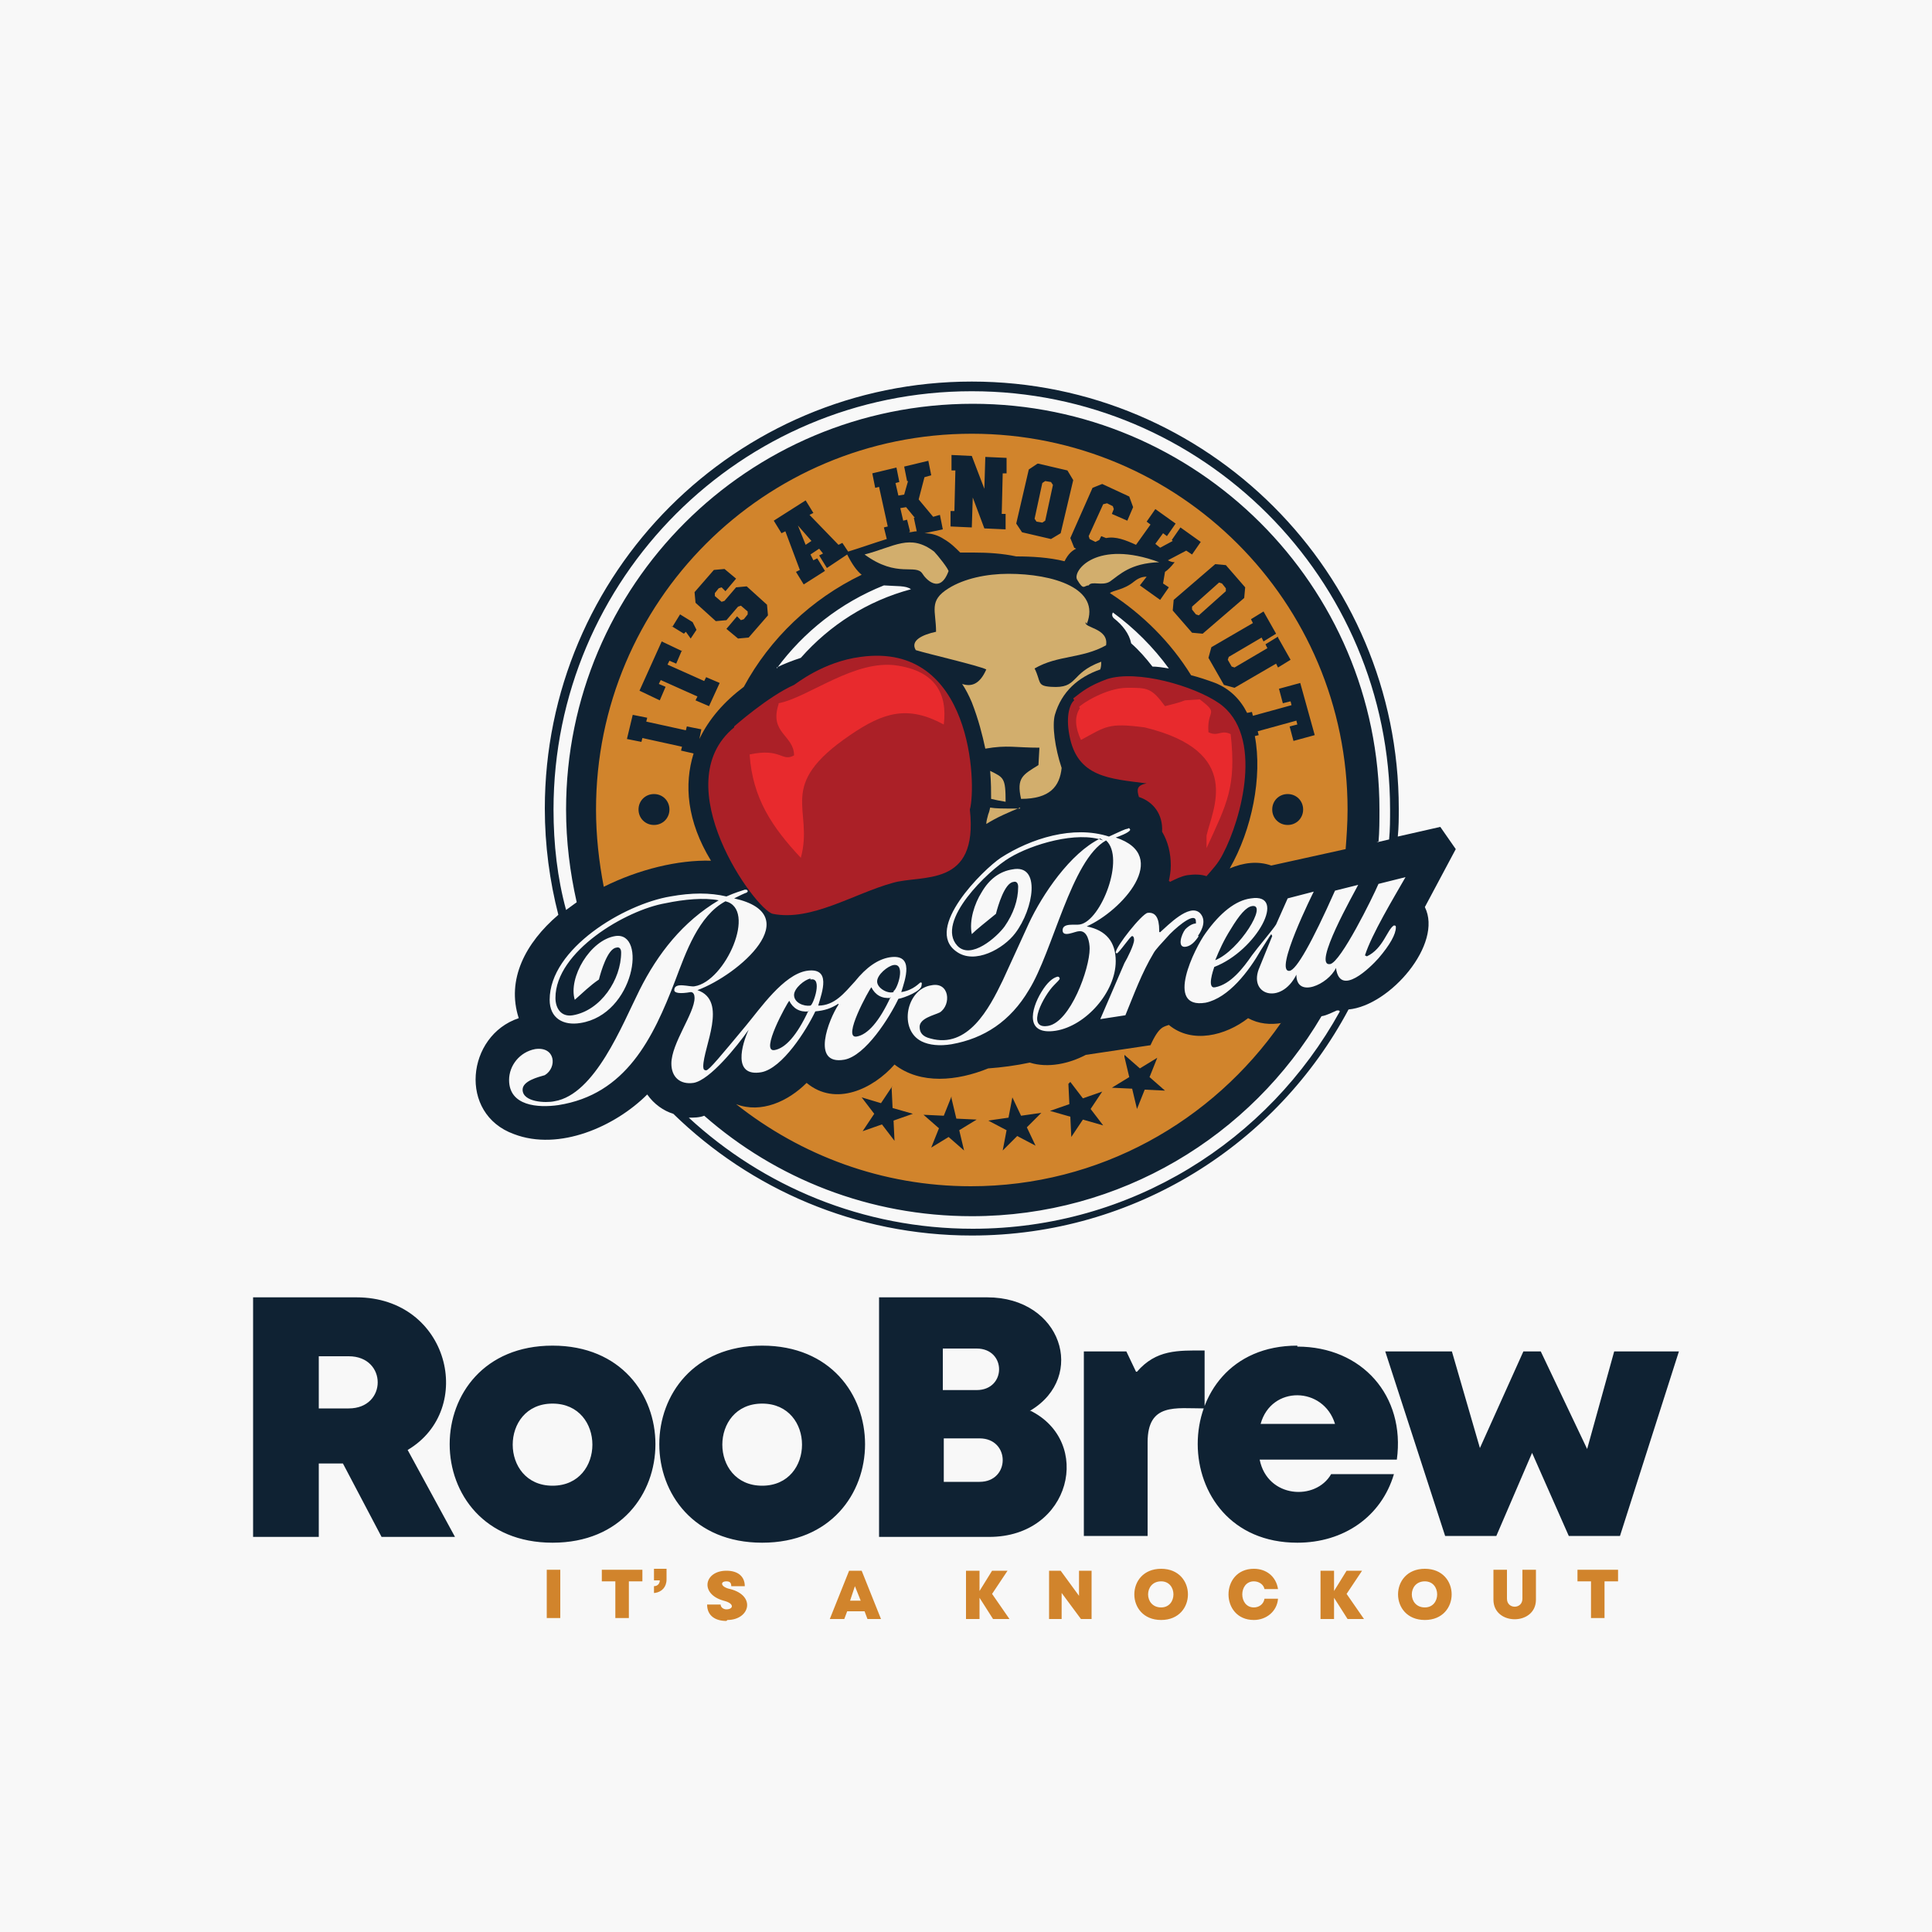 <?xml version="1.0" encoding="UTF-8"?>
<!DOCTYPE svg PUBLIC "-//W3C//DTD SVG 1.1//EN" "http://www.w3.org/Graphics/SVG/1.1/DTD/svg11.dtd">
<!-- Creator: CorelDRAW 2023 -->
<svg xmlns="http://www.w3.org/2000/svg" xml:space="preserve" width="2000px" height="2000px" version="1.1" style="shape-rendering:geometricPrecision; text-rendering:geometricPrecision; image-rendering:optimizeQuality; fill-rule:evenodd; clip-rule:evenodd"
viewBox="0 0 2000 2000"
 xmlns:xlink="http://www.w3.org/1999/xlink"
 xmlns:xodm="http://www.corel.com/coreldraw/odm/2003">
 <defs>
  <style type="text/css">
   <![CDATA[
    .fil4 {fill:#D2AE6D}
    .fil3 {fill:#0F2233}
    .fil5 {fill:#AB2027}
    .fil2 {fill:#D1842C}
    .fil6 {fill:#E82A2D}
    .fil0 {fill:#F8F8F8}
    .fil1 {fill:#0F2233;fill-rule:nonzero}
    .fil7 {fill:#D1842C;fill-rule:nonzero}
   ]]>
  </style>
 </defs>
 <g id="Layer_x0020_1">
  <polygon class="fil0" points="0,-5 2000,-5 2000,2005 0,2005 "/>
  <path class="fil1" d="M395 1591l76 0 -49 -90c71,-42 43,-158 -53,-158l-107 0 0 248 68 0 0 -76 25 0 40 76zm-65 -187l31 0c40,0 40,54 0,54l-31 0 0 -54zm242 193c142,0 142,-204 0,-204 -142,0 -142,204 0,204zm0 -59c-55,0 -55,-85 0,-85 55,0 55,85 0,85zm217 59c142,0 142,-204 0,-204 -142,0 -142,204 0,204zm0 -59c-55,0 -55,-85 0,-85 55,0 55,85 0,85zm278 -78c58,-35 32,-117 -45,-117l-112 0 0 248 114 0c85,0 108,-99 42,-131zm-56 -21l-35 0 0 -43 35 0c31,0 31,43 0,43zm3 95l-37 0 0 -45 37 0c32,0 32,45 0,45zm162 -114l-10 -21 -44 0 0 191 66 0 0 -97c0,-41 29,-35 59,-35l0 -60c-28,0 -50,-1 -70,22zm167 -27c-138,0 -137,204 0,204 48,0 87,-27 100,-71l-65 0c-16,28 -66,25 -74,-15l142 0c9,-66 -36,-117 -103,-117zm39 81l-77 0c11,-40 65,-39 77,0zm289 -75l-28 101 -48 -101 -18 0 -45 100 -29 -100 -69 0 62 191 53 0 37 -86 38 86 53 0 61 -191 -67 0z"/>
  <path class="fil2" d="M1006 440c219,0 397,178 397,397 0,219 -178,397 -397,397 -219,0 -397,-178 -397,-397 0,-219 178,-397 397,-397zm0 139c143,0 258,116 258,258 0,143 -116,258 -258,258 -143,0 -258,-116 -258,-258 0,-143 116,-258 258,-258z"/>
  <path class="fil3" d="M1006 395c244,0 442,198 442,442 0,10 0,19 -1,29l44 -10 16 23 -32 60c19,38 -36,102 -79,106 -74,139 -221,234 -390,234 -120,0 -229,-48 -309,-126 -10,-3 -20,-10 -27,-20 -33,33 -91,59 -138,41 -58,-21 -49,-102 5,-120 -13,-40 7,-78 41,-107 -9,-35 -14,-72 -14,-110 0,-244 198,-442 442,-442zm310 501l77 -17c1,-13 2,-27 2,-41 0,-215 -174,-389 -389,-389 -215,0 -389,174 -389,389 0,27 3,54 8,80 36,-18 77,-28 111,-27 -25,-41 -28,-79 -18,-111l-13 -3 1 -4 -41 -9 -1 4 -15 -3 6 -25 15 3 -1 4 41 9 1 -4 15 3 -2 10c10,-21 26,-39 46,-54 27,-50 70,-91 122,-116 -5,-4 -10,-11 -15,-21l-21 14 -8 -13 4 -2 -4 -5 -9 6 3 6 4 -2 8 13 -22 14 -8 -13 4 -2 -15 -40 -4 2 -8 -13 33 -21 8 13 -4 2 30 31 4 -2 6 9 0 0c13,-4 27,-9 40,-13l-3 -12 4 -1 -9 -41 -4 1 -3 -15 25 -6 3 15 -4 1 3 13 6 -1 4 -14 -1 0 -3 -15 25 -6 3 15 -7 2 -6 23 15 18 7 -2 3 15 -19 4c7,0 14,2 20,6 7,4 12,9 17,14 5,0 9,0 14,0 15,0 30,1 44,4 16,0 34,1 50,5 4,-8 8,-11 12,-13l-2 -1 -4 -10 23 -52 10 -4 28 13 4 11 -6 14 -16 -7 2 -5 -1 -3 -6 -3 -4 1 -15 33 1 3 6 3c2,-1 2,-1 4,-2l2 -4 5 2c10,-2 20,2 31,7l15 -21 -4 -3 9 -13 21 15 -9 13 -4 -3 -8 11 5 4 13 -7 -1 -1 9 -13 21 15 -9 13 -6 -4 -19 10c2,1 4,2 7,2 -4,5 -7,8 -10,10l-2 12 6 4 -9 13 -21 -15 7 -9c-4,0 -8,1 -13,5 -11,9 -22,9 -25,12 34,22 63,51 84,85 8,2 17,5 25,8 15,6 26,17 33,31l5 -1 1 4 40 -11 -1 -4 -8 2 -4 -15 22 -6 15 54 -22 6 -4 -15 8 -2 -1 -4 -40 11 1 4 -4 1c8,42 -3,97 -26,137 14,-6 29,-8 43,-3zm109 -24l13 -3c1,-10 1,-21 1,-31 0,-239 -194,-433 -433,-433 -239,0 -433,194 -433,433 0,36 4,71 13,104 4,-3 7,-5 11,-8 -7,-31 -11,-63 -11,-96 0,-232 188,-420 421,-420 232,0 421,188 421,420 0,11 0,23 -1,34zm-39 174c-1,0 -1,0 -2,0 -5,2 -10,5 -16,6 -73,124 -208,207 -362,207 -106,0 -203,-39 -277,-104 -5,2 -11,2 -16,2 77,71 180,115 294,115 164,0 306,-91 380,-225zm-59 13c-12,2 -24,1 -35,-5 -23,18 -58,27 -82,7 -5,2 -10,1 -19,21l-67 10c-17,9 -39,14 -58,8 -14,3 -29,5 -43,6 -32,13 -70,17 -97,-4 -22,25 -61,44 -91,19 -19,19 -47,32 -73,22 67,53 151,85 243,85 133,0 250,-67 321,-169zm-523 -368c8,-4 16,-7 25,-10 30,-34 69,-59 114,-71 -5,-4 -15,-3 -28,-4 -45,18 -83,48 -111,86zm388 -1c6,0 12,1 18,2 -16,-22 -36,-42 -58,-58 -1,2 -1,4 1,6 9,7 16,16 18,26 8,7 15,15 22,24zm-251 -139c3,0 5,-1 8,-1l-3 -14 1 0 -9 -11 -6 1 3 13 4 -1 3 12zm-235 123l-21 -10 -23 51 21 10 6 -14 -7 -3 2 -4 38 17 -2 4 14 6 11 -24 -14 -6 -2 4 -38 -17 2 -4 7 3 6 -14zm-11 -26l13 8 2 -2 5 7 6 -9 -4 -8 -13 -8 -8 13zm67 -49l-12 -10 -11 1 -20 23 1 11 21 19 11 -1 12 -14 3 -1 7 6 0 3 -4 5 -3 1 -4 -4 -11 13 12 10 11 -1 20 -23 -1 -11 -21 -19 -11 1 -12 14 -3 1 -7 -6 0 -3 4 -5 3 -1 4 4 11 -13zm72 -35l-8 -20 14 16 -6 4zm208 -74l0 -16 -22 -1 -1 33 -13 -34 -21 -1 0 16 4 0 -1 42 -4 0 0 16 22 1 1 -31 12 32 22 1 0 -16 -4 0 1 -42 4 0zm32 -10l-9 6 -13 56 6 9 30 7 10 -6 13 -55 -6 -10 -30 -7zm8 59l-3 2 -6 -1 -2 -3 8 -37 3 -2 6 1 2 3 -8 37zm187 46l-11 -1 -43 37 -1 11 20 23 11 1 43 -37 1 -11 -20 -23zm-28 52l-3 -1 -4 -5 0 -3 28 -25 3 1 4 5 0 3 -28 25zm82 22l-13 8 2 4 -34 20 -3 -1 -4 -7 1 -3 34 -20 2 4 13 -8 -13 -23 -13 8 2 4 -43 25 -3 11 16 28 11 3 43 -25 2 4 13 -8 -13 -23z"/>
  <path class="fil3" d="M985 1137l5 21 21 1 -18 11 5 21 -16 -14 -18 11 8 -20 -16 -14 21 1 8 -20zm63 -1l9 19 21 -3 -15 15 9 19 -19 -10 -15 15 4 -21 -19 -10 21 -3 4 -21zm-125 -10l1 21 21 6 -20 7 1 21 -13 -17 -20 7 12 -18 -13 -17 20 6 12 -18zm185 -6l13 17 20 -7 -12 18 13 17 -21 -6 -12 18 -1 -21 -21 -6 20 -7 -1 -21zm56 -28l16 14 18 -11 -8 20 16 14 -21 -1 -8 20 -5 -21 -21 -1 18 -11 -5 -21zm-487 -270c9,0 16,7 16,16 0,9 -7,16 -16,16 -9,0 -16,-7 -16,-16 0,-9 7,-16 16,-16zm656 0c9,0 16,7 16,16 0,9 -7,16 -16,16 -9,0 -16,-7 -16,-16 0,-9 7,-16 16,-16z"/>
  <path class="fil4" d="M982 592c1,-2 -12,-18 -15,-21 -25,-19 -41,-5 -72,3 34,25 53,9 60,20 3,5 18,22 27,-3zm145 14c3,-5 14,1 22,-4 10,-7 21,-19 51,-20 -65,-24 -90,9 -85,18 7,12 7,6 12,6zm-2 40c15,-37 -35,-52 -81,-52 -23,0 -46,5 -62,15 -21,13 -13,23 -13,45 -14,3 -27,9 -21,19 13,4 65,16 73,20 -7,16 -16,18 -25,15 4,6 7,12 10,19 7,18 11,34 14,48 23,-4 31,-1 56,-1l-1 18c-16,10 -23,13 -18,35 30,0 40,-13 42,-32 -7,-21 -10,-44 -7,-55 7,-24 24,-39 47,-47 1,-3 1,-6 1,-8 -33,12 -23,28 -52,26 -15,-1 -10,-5 -17,-19 24,-14 49,-10 74,-24 3,-18 -24,-18 -21,-24zm-99 181c4,1 9,2 15,3 0,-25 -2,-25 -16,-32 1,12 1,22 1,29zm30 10c-2,0 -5,0 -8,0 -10,0 -17,0 -23,-1 -1,5 -2,7 -2,7 -1,4 -2,7 -2,10l0 0c11,-7 23,-12 35,-17z"/>
  <path class="fil0" d="M868 1039c-8,5 -14,7 -24,8 -9,19 -34,59 -56,63 -30,5 -20,-29 -13,-44 -12,17 -40,52 -57,55 -14,2 -23,-6 -23,-20 0,-21 24,-52 24,-68 0,-3 -1,-6 -4,-6 -11,2 -17,1 -17,-2 0,-9 16,-3 21,-4 32,-5 65,-80 32,-88 -28,15 -41,53 -52,82 -23,60 -51,118 -121,129 -21,3 -51,1 -51,-26 0,-15 11,-29 27,-32 21,-3 23,19 10,27 -7,2 -23,6 -23,15 0,13 24,14 33,12 42,-7 70,-79 88,-115 19,-38 45,-71 82,-93 -15,-3 -36,-1 -55,3 -41,7 -114,50 -114,98 0,11 6,20 18,18 29,-5 50,-37 50,-65 0,-4 -2,-6 -5,-5 -9,1 -16,25 -18,33 -9,6 -17,14 -25,21 -7,-23 16,-62 42,-66 33,-5 20,81 -36,90 -18,3 -32,-5 -32,-24 0,-53 77,-99 125,-107 22,-4 41,-4 58,0 9,-4 16,-6 19,-7 2,0 3,0 3,2 0,0 -1,1 -1,1 -3,1 -7,3 -13,6 76,17 5,79 -38,95 32,11 6,59 6,79 0,3 1,4 3,4 3,0 16,-16 41,-46 15,-18 39,-53 63,-57 26,-4 16,22 12,36 17,0 27,-13 38,-25 12,-15 24,-23 36,-25 26,-4 16,23 12,36 13,-2 19,-10 20,-10 2,0 1,2 1,3 0,6 -18,13 -24,14 -9,19 -34,59 -56,63 -35,6 -16,-42 -6,-57zm-29 -26c-6,1 -17,10 -17,17 0,8 10,12 17,11 3,-1 13,-30 0,-27zm-2 34c-9,1 -16,-3 -20,-11 -2,2 -31,54 -15,51 11,-2 23,-15 35,-41zm88 -21c4,-2 13,-29 0,-27 -6,1 -17,10 -17,17 0,7 11,13 17,11zm-3 7c-9,1 -16,-3 -20,-11 -2,2 -31,54 -15,51 11,-2 23,-15 35,-41zm217 -165c-31,15 -60,58 -74,88 -6,13 -15,33 -27,59 -14,29 -36,71 -75,60 -8,-2 -11,-6 -11,-12 0,-9 15,-12 21,-15 12,-8 10,-32 -9,-28 -26,4 -34,46 -10,58 8,4 19,5 31,3 34,-6 61,-24 80,-56 25,-40 44,-135 80,-155 20,18 -5,83 -27,87 -5,1 -18,-2 -18,6 0,8 13,1 17,1 9,-1 11,12 11,18 0,21 -20,76 -43,80 -24,4 -4,-32 6,-42 4,-4 6,-6 6,-7 0,-1 -1,-2 -2,-2 -5,1 -11,6 -17,16 -11,18 -17,45 15,40 31,-5 62,-40 62,-72 0,-20 -10,-32 -30,-36 36,-16 88,-73 30,-92 3,-1 14,-5 15,-8 -1,-2 -1,-2 -3,-1 -2,0 -8,3 -19,8 -37,-12 -81,2 -112,22 -18,12 -80,73 -46,97 19,14 49,-3 61,-19 19,-25 27,-72 -3,-66 -13,2 -24,10 -32,24 -7,11 -13,29 -10,43 5,-5 14,-12 25,-21 2,-8 9,-32 18,-33 3,-1 5,1 5,5 0,14 -5,28 -14,41 -8,11 -35,35 -49,20 -23,-25 32,-78 54,-91 23,-14 70,-28 97,-18zm102 101c-4,6 -8,10 -13,11 -10,2 -5,-13 -1,-18 4,-4 8,-6 11,-6l0 -2c0,-10 -16,2 -27,13 -9,10 -15,16 -17,20 -12,20 -20,42 -29,64l-26 4 25 -58c3,-5 10,-19 10,-24 0,-3 -1,-4 -2,-4 -2,0 -13,17 -16,18 -1,-1 -1,0 -1,-1 0,-6 27,-40 33,-41 8,-1 12,5 12,18 0,2 0,2 1,2 8,-7 30,-30 41,-20 7,7 3,17 -2,24zm75 -2c-1,1 -9,14 -11,17 -12,21 -33,49 -57,54 -43,7 -11,-57 0,-72 15,-21 31,-34 47,-36 38,-6 6,54 -38,71 -1,3 -8,23 1,21 16,-3 29,-20 38,-33 5,-7 22,-27 25,-32l12 -27 27 -7c0,0 -42,84 -25,82 7,-1 23,-29 47,-83l24 -6c-4,8 -48,85 -29,82 11,-2 44,-69 50,-83l28 -7c-12,21 -35,59 -42,81l2 1c17,-8 21,-28 28,-32 2,0 2,1 2,2 0,7 -6,18 -18,32 -8,9 -40,41 -44,10 -8,17 -41,32 -41,7 -16,32 -51,21 -38,-8l13 -32zm-20 -29c-6,1 -13,9 -22,24 -7,11 -12,22 -16,32 25,-10 55,-59 38,-56z"/>
  <path class="fil5" d="M760 753c-72,59 22,189 40,193 40,8 84,-21 124,-32 30,-9 89,6 80,-76 7,-25 3,-174 -113,-158 -39,5 -67,28 -69,29 -27,12 -62,43 -62,43zm352 -28c-4,3 -9,15 -5,36 8,44 42,45 80,50 -11,2 -10,7 -8,14 15,5 25,18 24,36 6,10 9,22 9,35 0,6 -1,11 -2,16 0,0 1,0 1,1 6,-3 12,-6 18,-7 7,-1 14,-1 20,1 6,-7 12,-13 17,-23 19,-36 43,-123 -4,-156 -26,-18 -85,-35 -116,-25 -19,7 -26,13 -35,20z"/>
  <path class="fil6" d="M806 729c-10,30 16,32 16,53 -13,7 -13,-8 -46,-1 3,45 23,75 53,107 14,-51 -27,-74 51,-127 35,-24 60,-31 97,-11 4,-32 -9,-55 -48,-61 -44,-7 -92,33 -123,39zm312 4c-6,9 -5,20 1,33 26,-14 28,-18 66,-13 103,25 70,85 64,112l0 13c21,-46 31,-63 25,-118 -10,-5 -13,3 -23,-2 -2,-24 12,-18 -9,-34 -28,2 -3,-1 -36,7 -14,-19 -18,-19 -39,-19 -22,0 -48,17 -50,20z"/>
  <path class="fil7" d="M566 1675l14 0 0 -50 -14 0 0 50zm98 -50l-41 0 0 12 14 0 0 38 14 0 0 -38 14 0 0 -12zm14 24c7,-1 12,-6 12,-14l0 -11 -13 0 0 12 6 0c0,3 -2,6 -6,6l0 7zm75 28c23,0 30,-25 3,-32 -10,-2 -11,-8 -4,-8 3,0 5,1 5,5l14 0c0,-10 -7,-16 -19,-16 -23,0 -28,24 -3,31 12,3 10,9 3,9 -3,0 -6,-2 -6,-5l-14 0c0,12 9,17 20,17zm144 -1l15 0 -20 -50 -13 0 -20 50 15 0 3 -8 18 0 3 8zm-6 -19l-11 0 5 -15 6 15zm154 19l-18 -26 16 -24 -16 0 -13 21 0 -21 -14 0 0 50 14 0 0 -22 14 22 16 0zm72 -50l0 26 -19 -26 -12 0 0 50 13 0 0 -27 20 27 11 0 0 -50 -13 0zm85 51c37,0 37,-53 0,-53 -37,0 -37,53 0,53zm0 -13c-18,0 -18,-27 0,-27 17,0 17,27 0,27zm96 13c13,0 24,-9 25,-22l-14 0c-1,6 -6,9 -11,9 -16,0 -16,-27 0,-27 5,0 10,3 11,8l14 0c-2,-13 -12,-21 -25,-21 -35,0 -35,53 0,53zm114 -1l-18 -26 16 -24 -16 0 -13 21 0 -21 -14 0 0 50 14 0 0 -22 14 22 16 0zm63 1c37,0 37,-53 0,-53 -37,0 -37,53 0,53zm0 -13c-18,0 -18,-27 0,-27 17,0 17,27 0,27zm115 -8l0 -31 -14 0 0 30c0,11 -16,11 -16,0l0 -30 -14 0 0 31c0,27 44,27 44,0zm84 -31l-41 0 0 12 14 0 0 38 14 0 0 -38 14 0 0 -12z"/>
 </g>
</svg>
